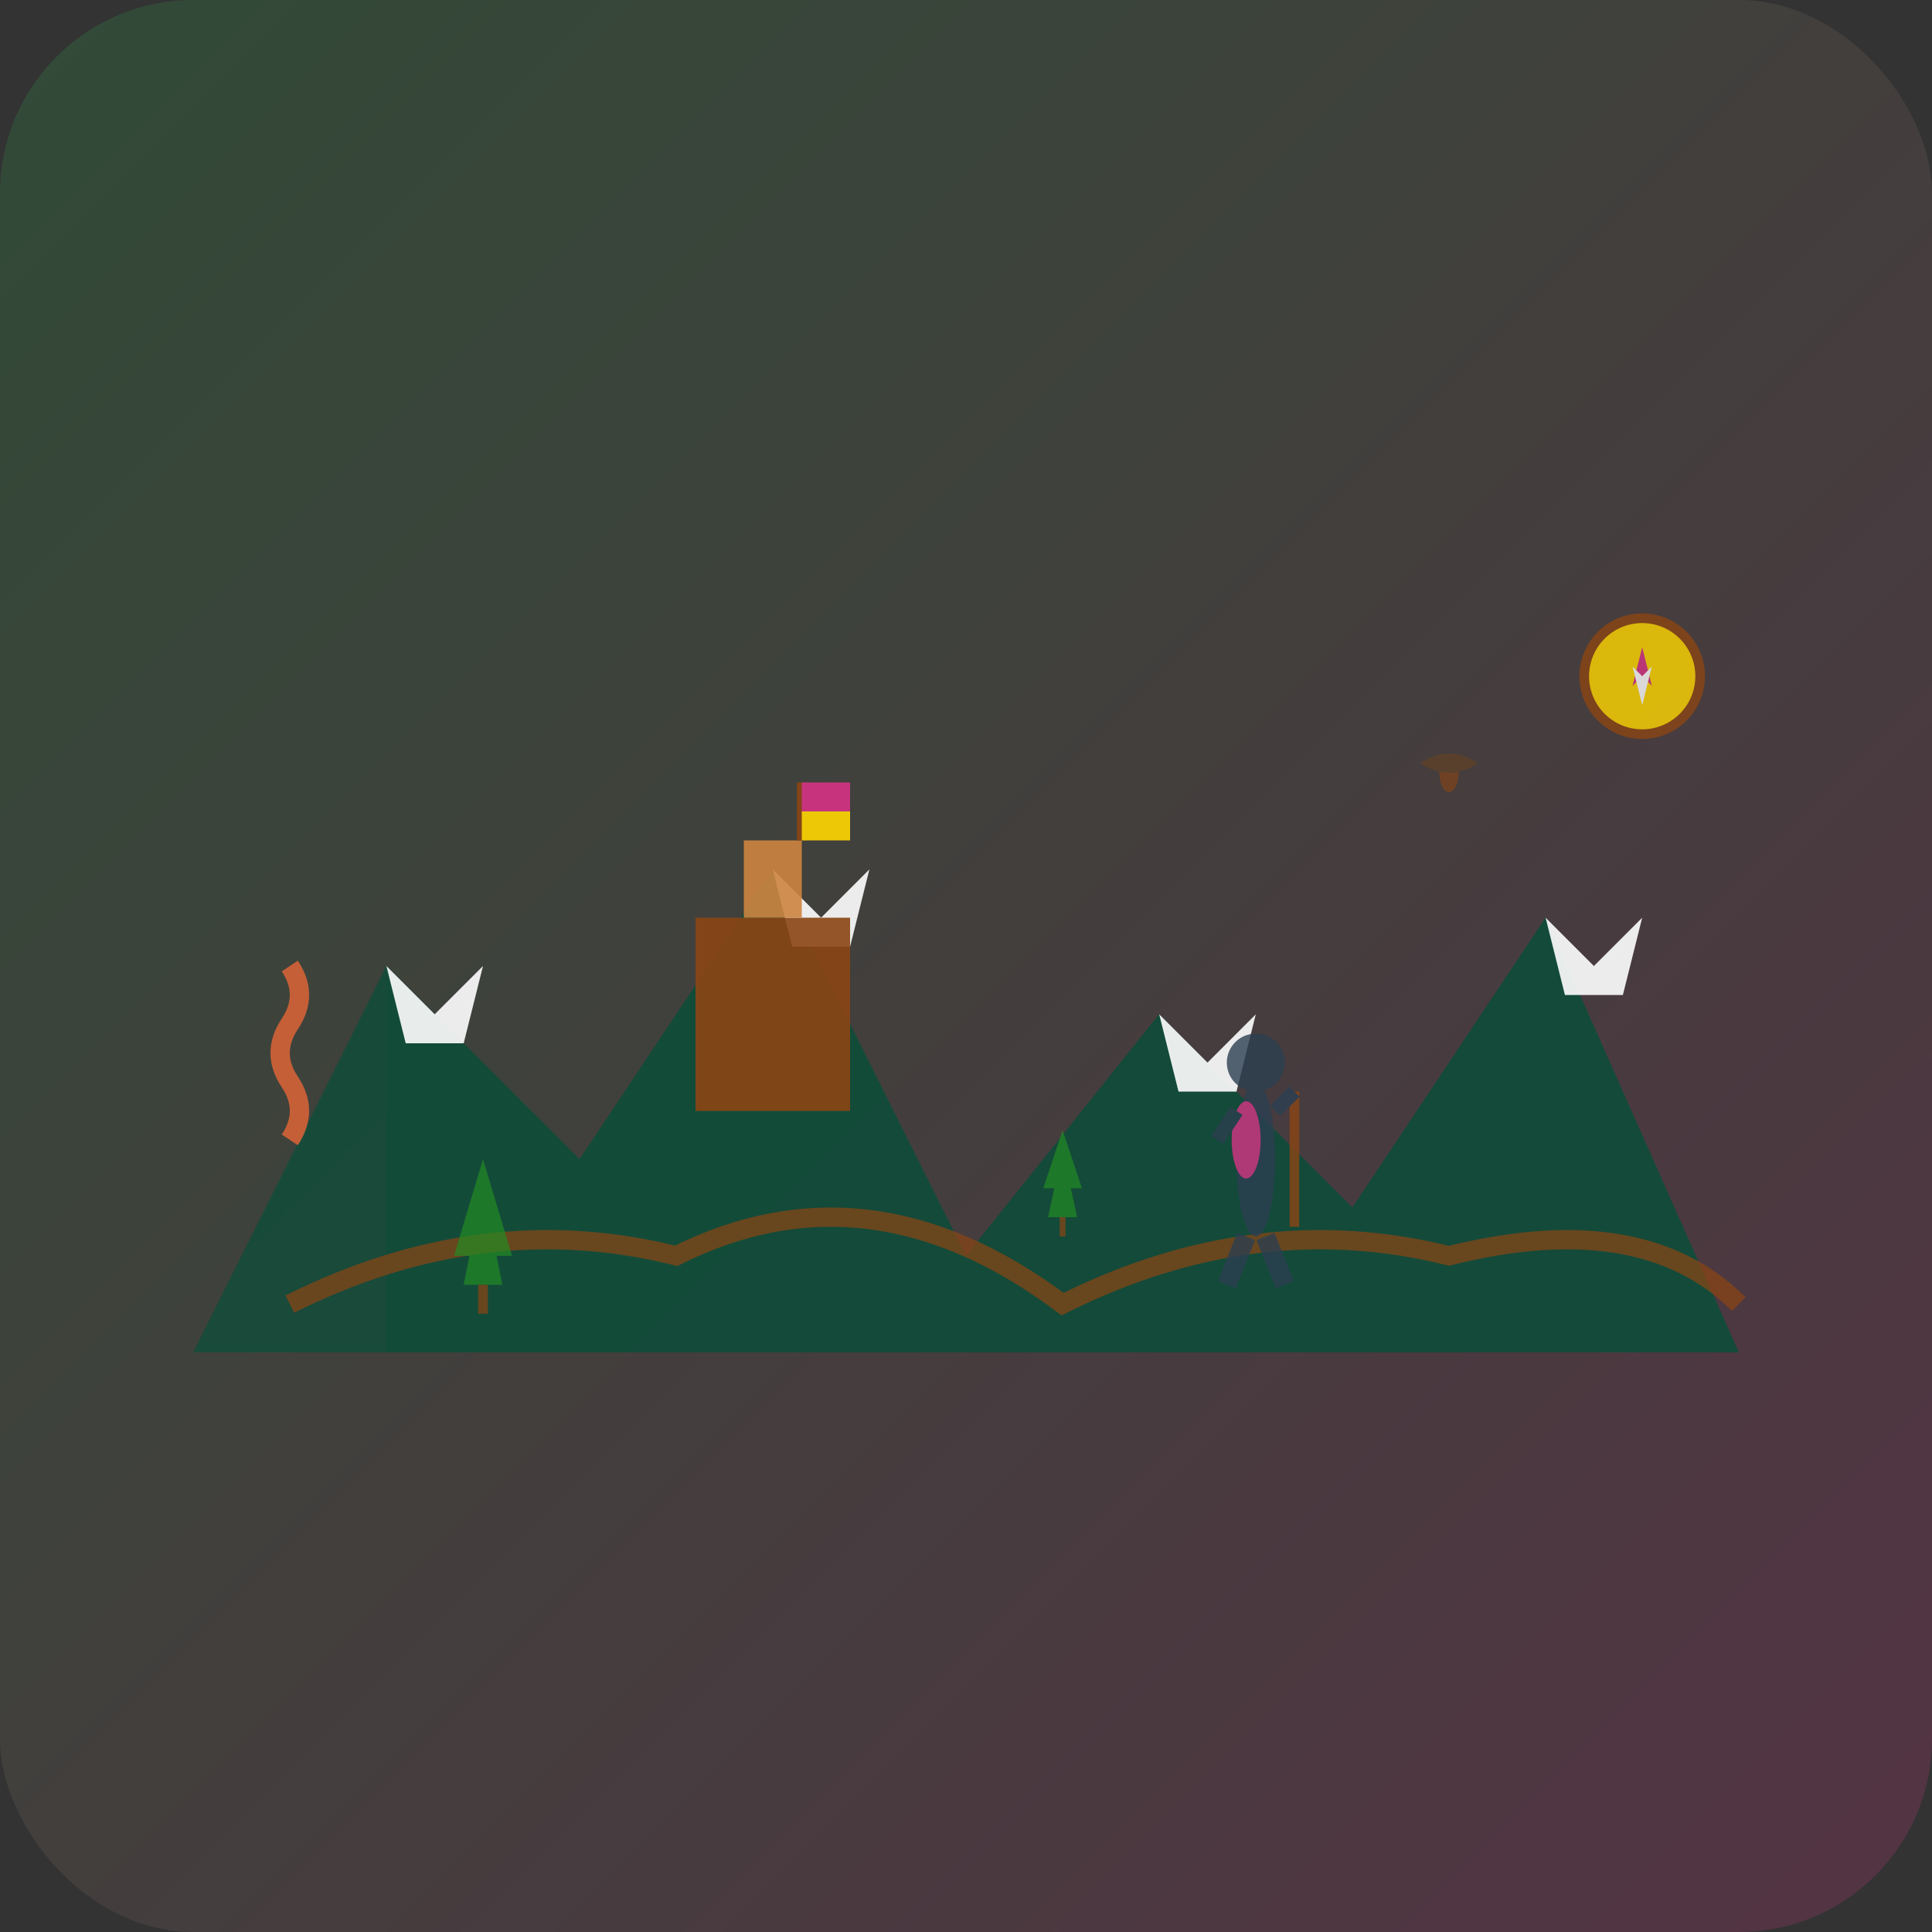 <svg viewBox="0 0 200 200" xmlns="http://www.w3.org/2000/svg">
  <rect x="0" y="0" width="200" height="200" fill="#333333" stroke="none"/>
  <!-- Background gradient -->
  <defs>
    <linearGradient id="adventureGrad" x1="0%" y1="0%" x2="100%" y2="100%">
      <stop offset="0%" style="stop-color:#28a745;stop-opacity:0.2"/>
      <stop offset="100%" style="stop-color:#d63384;stop-opacity:0.2"/>
    </linearGradient>
  </defs>
  
  <rect width="200" height="200" fill="url(#adventureGrad)" rx="20"/>
  
  <!-- Spanish mountains (Pyrenees/Picos de Europa) -->
  <g transform="translate(100,100)">
    <!-- Mountain range -->
    <g fill="#0f4c3a">
      <polygon points="-80,40 -60,0 -40,20 -20,-10 0,30 20,5 40,25 60,-5 80,40" opacity="0.8"/>
      <polygon points="-60,0 -40,20 -20,-10 0,30 20,5 40,25 60,-5 80,40 80,40 -60,40" opacity="0.6"/>
    </g>
    
    <!-- Snow caps -->
    <g fill="white" opacity="0.9">
      <polygon points="-60,0 -55,5 -50,0 -52,8 -58,8"/>
      <polygon points="-20,-10 -15,-5 -10,-10 -12,-2 -18,-2"/>
      <polygon points="20,5 25,10 30,5 28,13 22,13"/>
      <polygon points="60,-5 65,0 70,-5 68,3 62,3"/>
    </g>
    
    <!-- Hiking trail -->
    <g stroke="#8b4513" stroke-width="2" fill="none" opacity="0.7">
      <path d="M-70,35 Q-50,25 -30,30 Q-10,20 10,35 Q30,25 50,30 Q70,25 80,35"/>
    </g>
    
    <!-- Spanish castle on mountain -->
    <g transform="translate(-20,-5)" fill="#cd853f" opacity="0.9">
      <!-- Castle base -->
      <rect x="-8" y="0" width="16" height="20" fill="#8b4513"/>
      <!-- Castle tower -->
      <rect x="-3" y="-8" width="6" height="8"/>
      <!-- Flag -->
      <g transform="translate(3,-8)">
        <line x1="0" y1="0" x2="0" y2="-6" stroke="#8b4513" stroke-width="1"/>
        <rect x="0" y="-6" width="5" height="3" fill="#d63384"/>
        <rect x="0" y="-3" width="5" height="3" fill="#ffd700"/>
      </g>
    </g>
    
    <!-- Hiker silhouette -->
    <g transform="translate(30,15)" fill="#2c3e50" opacity="0.8">
      <!-- Body -->
      <ellipse cx="0" cy="5" rx="2" ry="8"/>
      <!-- Head -->
      <circle cx="0" cy="-5" r="3"/>
      <!-- Backpack -->
      <ellipse cx="-1" cy="3" rx="1.5" ry="4" fill="#d63384"/>
      <!-- Walking stick -->
      <line x1="4" y1="-2" x2="4" y2="12" stroke="#8b4513" stroke-width="1"/>
      <!-- Arms -->
      <line x1="-2" y1="0" x2="-4" y2="3" stroke="#2c3e50" stroke-width="1.5"/>
      <line x1="2" y1="0" x2="4" y2="-2" stroke="#2c3e50" stroke-width="1.5"/>
      <!-- Legs -->
      <line x1="-1" y1="13" x2="-3" y2="18" stroke="#2c3e50" stroke-width="2"/>
      <line x1="1" y1="13" x2="3" y2="18" stroke="#2c3e50" stroke-width="2"/>
    </g>
    
    <!-- Spanish wildlife -->
    <!-- Eagle -->
    <g transform="translate(50,-20)" fill="#8b4513" opacity="0.6">
      <ellipse cx="0" cy="0" rx="1" ry="2"/>
      <path d="M-3,-1 Q0,-3 3,-1 Q0,1 -3,-1" fill="#654321"/>
    </g>
    
    <!-- Pine trees -->
    <g transform="translate(-50,25)" fill="#228b22" opacity="0.7">
      <polygon points="0,-5 -3,5 3,5"/>
      <polygon points="0,-2 -2,8 2,8"/>
      <rect x="-0.5" y="8" width="1" height="3" fill="#8b4513"/>
    </g>
    
    <g transform="translate(10,20)" fill="#228b22" opacity="0.7">
      <polygon points="0,-3 -2,3 2,3"/>
      <polygon points="0,-1 -1.5,6 1.5,6"/>
      <rect x="-0.3" y="6" width="0.6" height="2" fill="#8b4513"/>
    </g>
    
    <!-- Adventure gear -->
    <!-- Climbing rope -->
    <g transform="translate(-70,0)" stroke="#ff6b35" stroke-width="2" fill="none" opacity="0.7">
      <path d="M0,0 Q2,3 0,6 Q-2,9 0,12 Q2,15 0,18"/>
    </g>
    
    <!-- Compass -->
    <g transform="translate(70,-30)" opacity="0.8">
      <circle cx="0" cy="0" r="6" fill="#ffd700" stroke="#8b4513" stroke-width="1"/>
      <polygon points="0,-3 -1,1 0,0 1,1" fill="#d63384"/>
      <polygon points="0,3 1,-1 0,0 -1,-1" fill="white"/>
    </g>
  </g>
</svg>
